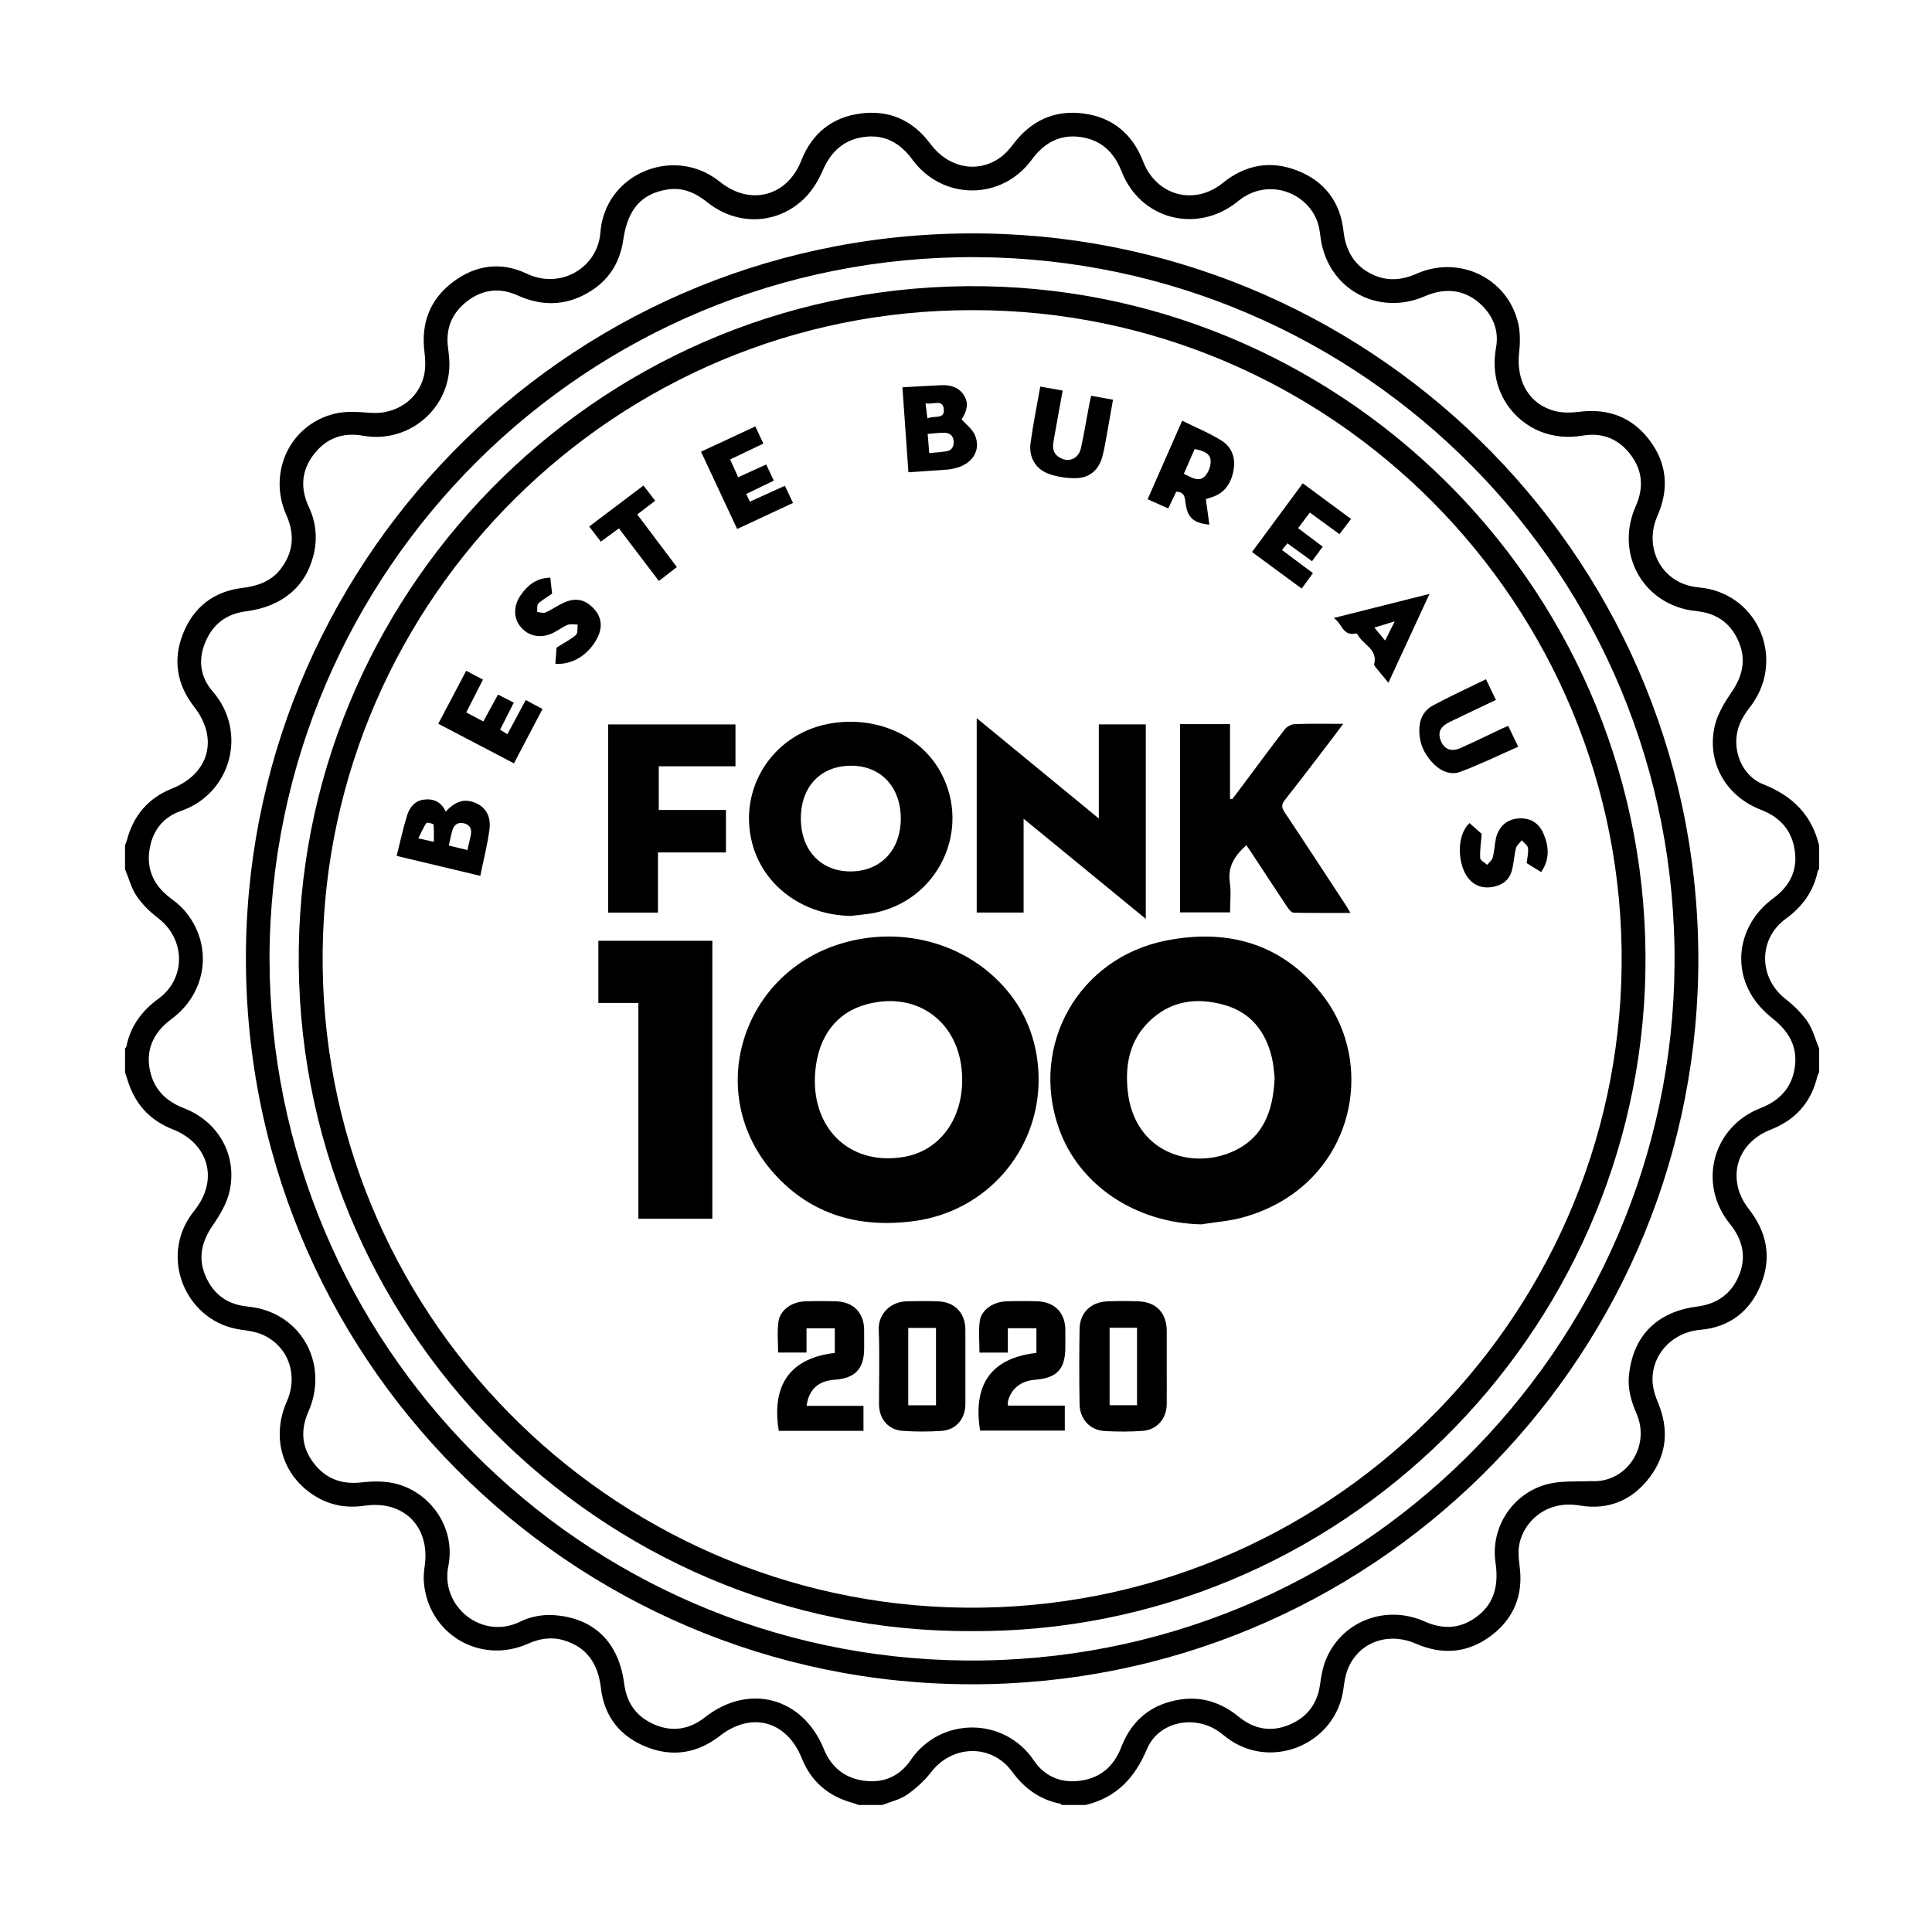 <?xml version="1.0" encoding="utf-8"?>
<svg xmlns="http://www.w3.org/2000/svg" width="137" height="136" viewBox="0 0 137 136" fill="none">
<g clip-path="url(#clip0_4911_6111)">
<path d="M128.999 76.037C128.958 76.125 128.899 76.208 128.877 76.299C128.447 78.155 127.335 79.414 125.563 80.106C123.769 80.807 122.819 82.417 123.236 84.18C123.365 84.725 123.647 85.275 123.994 85.716C125.277 87.347 125.645 89.128 124.882 91.054C124.12 92.98 122.651 94.121 120.577 94.302C118.395 94.493 116.988 96.3 117.203 98.186C117.253 98.614 117.393 99.042 117.561 99.442C118.355 101.331 118.214 103.132 116.979 104.765C115.745 106.398 114.052 107.106 112.022 106.762C109.336 106.305 107.703 108.341 107.682 110.028C107.679 110.366 107.709 110.705 107.754 111.039C108.033 113.078 107.372 114.76 105.739 115.992C104.102 117.226 102.293 117.382 100.415 116.564C98.424 115.697 96.339 116.452 95.57 118.372C95.388 118.826 95.324 119.335 95.254 119.827C94.725 123.561 90.403 125.506 87.256 123.415C87.007 123.249 86.779 123.052 86.539 122.872C84.79 121.555 82.17 122.042 81.331 124.036C80.466 126.092 79.159 127.473 76.982 127.999H75.3C75.252 127.965 75.207 127.912 75.154 127.902C73.706 127.612 72.628 126.806 71.76 125.623C70.318 123.657 67.543 123.719 66.044 125.652C65.565 126.27 64.958 126.826 64.314 127.273C63.807 127.625 63.154 127.765 62.565 127.999H60.883C60.737 127.947 60.593 127.887 60.444 127.846C58.73 127.375 57.515 126.331 56.852 124.68C55.789 122.03 53.288 121.35 51.045 123.098C49.468 124.328 47.707 124.623 45.851 123.887C43.974 123.142 42.846 121.727 42.611 119.704C42.414 118.008 41.639 116.807 39.956 116.313C39.1 116.062 38.267 116.195 37.448 116.56C34.022 118.086 30.296 115.841 30.051 112.11C30.028 111.755 30.069 111.393 30.118 111.038C30.508 108.261 28.622 106.365 25.845 106.777C24.404 106.991 23.097 106.681 21.939 105.821C19.91 104.315 19.289 101.762 20.337 99.39C21.19 97.459 20.405 95.363 18.505 94.604C18.05 94.422 17.541 94.358 17.049 94.288C13.338 93.763 11.382 89.495 13.42 86.35C13.539 86.166 13.67 85.988 13.807 85.817C15.514 83.671 14.814 81.096 12.244 80.084C10.721 79.485 9.684 78.419 9.14 76.876C9.042 76.598 8.958 76.315 8.866 76.035C8.866 75.475 8.866 74.915 8.866 74.354C8.9 74.306 8.953 74.262 8.964 74.209C9.254 72.762 10.06 71.683 11.244 70.815C13.21 69.375 13.157 66.601 11.214 65.11C10.637 64.668 10.089 64.133 9.684 63.534C9.305 62.972 9.131 62.272 8.865 61.633C8.865 61.073 8.865 60.513 8.865 59.952C8.917 59.806 8.977 59.661 9.018 59.513C9.487 57.798 10.535 56.586 12.188 55.924C14.839 54.864 15.518 52.365 13.766 50.12C12.535 48.541 12.242 46.783 12.982 44.929C13.73 43.055 15.149 41.944 17.174 41.694C18.248 41.562 19.209 41.242 19.893 40.361C20.812 39.175 20.918 37.898 20.308 36.531C18.965 33.517 20.552 30.114 23.726 29.338C24.533 29.14 25.428 29.211 26.274 29.276C28.042 29.411 29.653 28.367 30.063 26.65C30.192 26.104 30.166 25.498 30.096 24.933C29.851 22.915 30.483 21.25 32.089 20.021C33.695 18.792 35.518 18.532 37.346 19.404C39.765 20.557 42.382 18.969 42.574 16.495C42.813 13.413 45.451 11.618 47.983 11.727C49.139 11.778 50.162 12.18 51.066 12.904C53.205 14.619 55.824 13.923 56.818 11.391C57.579 9.454 59.01 8.299 61.065 8.043C63.094 7.791 64.749 8.55 65.973 10.2C67.221 11.881 69.263 12.321 70.873 11.21C71.243 10.955 71.567 10.603 71.839 10.24C73.085 8.577 74.739 7.787 76.793 8.044C78.871 8.305 80.298 9.481 81.06 11.449C81.999 13.879 84.685 14.608 86.701 12.98C88.297 11.691 90.076 11.348 91.985 12.093C93.917 12.847 95.035 14.305 95.267 16.378C95.423 17.776 96.03 18.851 97.323 19.465C98.363 19.96 99.401 19.878 100.449 19.412C103.456 18.076 106.861 19.693 107.64 22.858C107.807 23.536 107.804 24.288 107.723 24.988C107.49 27.032 108.443 28.691 110.284 29.153C110.827 29.29 111.436 29.271 112.001 29.201C114.043 28.948 115.731 29.578 116.967 31.212C118.218 32.866 118.367 34.688 117.529 36.586C116.592 38.708 117.672 41.031 119.856 41.556C120.301 41.663 120.771 41.669 121.217 41.772C124.972 42.643 126.486 47.064 124.102 50.128C123.753 50.578 123.428 51.092 123.264 51.629C122.789 53.178 123.516 55.015 125.021 55.611C127.101 56.434 128.468 57.774 128.994 59.951V61.632C128.96 61.68 128.907 61.724 128.896 61.777C128.605 63.223 127.8 64.301 126.615 65.168C124.667 66.593 124.702 69.347 126.602 70.834C127.192 71.296 127.755 71.839 128.176 72.451C128.559 73.01 128.729 73.714 128.995 74.353V76.034L128.999 76.037ZM112.819 105.033C115.323 105.192 117.052 102.586 116.057 100.268C115.69 99.41 115.417 98.538 115.504 97.602C115.763 94.781 117.456 93.028 120.319 92.659C121.769 92.472 122.783 91.752 123.324 90.416C123.863 89.085 123.554 87.888 122.664 86.784C120.366 83.938 121.438 79.904 124.852 78.575C126.251 78.031 127.108 77.067 127.284 75.585C127.454 74.167 126.816 73.111 125.707 72.233C125.096 71.747 124.518 71.135 124.136 70.46C122.819 68.135 123.52 65.334 125.735 63.71C127.026 62.763 127.569 61.516 127.197 59.943C126.898 58.678 126.065 57.886 124.857 57.419C122.365 56.456 120.996 54.03 121.599 51.461C121.797 50.62 122.291 49.812 122.788 49.084C123.562 47.955 123.838 46.802 123.301 45.526C122.771 44.266 121.817 43.526 120.442 43.356C120.125 43.316 119.805 43.28 119.495 43.204C116.239 42.411 114.607 39.024 115.99 35.901C116.558 34.618 116.491 33.401 115.654 32.279C114.807 31.145 113.657 30.65 112.236 30.89C111.205 31.064 110.206 30.987 109.232 30.602C107.396 29.876 105.528 27.769 106.087 24.639C106.286 23.52 105.937 22.544 105.155 21.729C104.05 20.577 102.591 20.327 101.03 21.009C97.708 22.456 94.164 20.489 93.653 16.916C93.611 16.619 93.579 16.319 93.508 16.029C92.95 13.762 90.004 12.459 87.793 14.266C84.905 16.625 80.864 15.578 79.529 12.148C78.985 10.748 78.028 9.888 76.546 9.706C75.099 9.527 74.012 10.168 73.16 11.326C71.021 14.239 66.832 14.229 64.69 11.308C63.854 10.167 62.778 9.539 61.357 9.701C59.874 9.87 58.924 10.726 58.332 12.106C58.017 12.839 57.561 13.578 56.987 14.122C55.049 15.957 52.231 16.012 50.142 14.333C49.308 13.663 48.401 13.266 47.319 13.439C45.474 13.734 44.503 14.863 44.198 16.997C43.935 18.839 42.949 20.175 41.28 20.98C39.762 21.711 38.23 21.639 36.705 20.948C35.444 20.378 34.233 20.516 33.142 21.348C32.056 22.176 31.585 23.286 31.771 24.663C31.837 25.155 31.891 25.66 31.859 26.152C31.657 29.205 28.828 31.455 25.725 30.897C24.263 30.635 23.069 31.112 22.197 32.295C21.35 33.445 21.303 34.681 21.91 35.974C22.408 37.037 22.515 38.165 22.246 39.309C21.71 41.589 20.007 43.026 17.46 43.348C16.087 43.521 15.123 44.234 14.58 45.491C14.031 46.764 14.184 48 15.083 49.033C17.566 51.885 16.413 56.268 12.827 57.51C11.471 57.98 10.738 59.036 10.578 60.435C10.425 61.777 10.981 62.842 12.049 63.658C12.397 63.923 12.755 64.194 13.042 64.521C15.137 66.907 14.735 70.368 12.158 72.265C10.809 73.258 10.285 74.563 10.673 76.079C10.996 77.338 11.831 78.119 13.038 78.584C15.493 79.529 16.856 81.948 16.272 84.501C16.08 85.343 15.596 86.158 15.096 86.882C14.319 88.009 14.026 89.158 14.553 90.438C15.083 91.722 16.051 92.476 17.456 92.64C17.773 92.677 18.092 92.717 18.402 92.792C21.639 93.585 23.247 96.98 21.864 100.119C21.298 101.403 21.386 102.621 22.232 103.738C23.073 104.847 24.199 105.283 25.605 105.126C26.348 105.042 27.135 105.02 27.862 105.168C30.357 105.673 32.365 108.209 31.788 111.08C31.22 113.902 34.171 116.366 36.936 114.977C37.616 114.635 38.489 114.485 39.255 114.535C42.133 114.726 43.89 116.481 44.262 119.403C44.439 120.802 45.167 121.776 46.452 122.313C47.728 122.847 48.919 122.62 49.999 121.774C53.106 119.339 56.926 120.36 58.421 124.036C58.961 125.364 59.95 126.124 61.352 126.289C62.696 126.448 63.818 125.934 64.571 124.825C66.675 121.728 71.212 121.728 73.313 124.844C74.036 125.917 75.128 126.423 76.422 126.3C77.931 126.157 78.958 125.332 79.507 123.904C80.253 121.965 81.665 120.822 83.722 120.517C85.278 120.287 86.637 120.761 87.846 121.747C88.908 122.615 90.105 122.848 91.386 122.326C92.672 121.803 93.42 120.837 93.609 119.437C93.686 118.868 93.787 118.283 93.997 117.752C95.092 114.986 98.236 113.746 101.022 114.986C102.234 115.525 103.396 115.527 104.505 114.796C105.948 113.844 106.29 112.476 106.048 110.817C105.674 108.25 107.325 105.804 109.861 105.216C110.81 104.996 111.831 105.082 112.819 105.03V105.033Z" fill="black"/>
<path d="M68.901 119.439C40.432 119.441 16.999 96.108 17.444 67.153C17.873 39.162 40.99 16.075 69.869 16.559C97.865 17.027 120.93 40.129 120.422 68.96C119.929 96.85 97.061 119.453 68.901 119.44V119.439ZM19.112 67.959C19.152 95.338 41.213 117.512 68.463 117.754C96.194 118.001 118.527 95.704 118.744 68.422C118.964 40.757 96.656 18.432 69.315 18.236C41.575 18.038 19.178 40.459 19.111 67.959H19.112Z" fill="black"/>
<path d="M68.88 115.669C42.553 115.794 20.765 94.002 21.188 67.192C21.596 41.298 43.1 19.836 69.83 20.3C95.702 20.749 117.165 42.212 116.677 68.922C116.206 94.696 94.955 115.826 68.88 115.669V115.669ZM68.919 21.995C43.737 21.965 23.185 42.38 22.881 67.413C22.57 92.982 43.239 113.737 68.412 114.007C93.965 114.28 114.719 93.66 114.992 68.52C115.27 42.847 94.361 21.933 68.919 21.995V21.995Z" fill="black"/>
<path d="M85.173 86.824C80.502 86.718 76.486 84.033 75.072 79.976C73.019 74.089 76.489 67.937 82.664 66.704C87.168 65.806 91.094 66.969 93.907 70.729C97.758 75.876 95.799 84.179 88.173 86.322C87.203 86.595 86.174 86.662 85.173 86.826V86.824ZM90.384 76.418C90.336 76.042 90.313 75.518 90.194 75.017C89.759 73.174 88.715 71.812 86.854 71.275C84.869 70.703 82.989 70.947 81.457 72.467C80.106 73.808 79.776 75.508 79.964 77.332C80.411 81.693 84.373 82.925 87.269 81.723C89.54 80.78 90.29 78.856 90.384 76.418V76.418Z" fill="black"/>
<path d="M73.65 76.561C73.648 81.643 69.927 85.895 64.854 86.587C60.981 87.115 57.541 86.176 54.892 83.223C49.839 77.59 52.578 68.825 59.956 66.823C64.52 65.585 69.289 67.202 71.902 70.873C73.04 72.472 73.65 74.459 73.649 76.561H73.65ZM68.23 76.588C68.235 72.628 65.17 70.209 61.437 71.224C59.356 71.79 58.029 73.447 57.809 75.989C57.474 79.868 60.112 82.665 64.019 82.055C66.537 81.664 68.226 79.491 68.23 76.587V76.588Z" fill="black"/>
<path d="M45.268 86.427V71.124H42.432V66.714H50.513V86.427H45.268Z" fill="black"/>
<path d="M60.328 64.95C56.978 64.906 54.148 62.847 53.347 59.832C52.322 55.965 54.737 52.126 58.688 51.342C61.99 50.686 65.27 52.092 66.717 54.784C68.904 58.849 66.541 63.834 61.988 64.738C61.443 64.846 60.882 64.881 60.328 64.95ZM60.362 54.301C58.214 54.297 56.801 55.762 56.789 58.009C56.777 60.267 58.185 61.79 60.292 61.796C62.442 61.803 63.887 60.279 63.875 58.017C63.863 55.797 62.453 54.305 60.362 54.3V54.301Z" fill="black"/>
<path d="M69.258 50.926C72.182 53.328 74.991 55.639 77.918 58.043V51.37H81.249V65.161C78.363 62.796 75.537 60.478 72.585 58.059V64.71H69.259V50.926H69.258Z" fill="black"/>
<path d="M83.674 51.352H87.221V56.639C87.272 56.652 87.322 56.664 87.374 56.678C87.646 56.317 87.921 55.958 88.193 55.596C89.162 54.299 90.116 52.991 91.11 51.713C91.262 51.517 91.585 51.357 91.835 51.348C92.93 51.308 94.026 51.331 95.247 51.331C94.951 51.727 94.723 52.041 94.486 52.349C93.368 53.809 92.258 55.276 91.119 56.72C90.863 57.044 90.865 57.258 91.093 57.6C92.547 59.776 93.976 61.969 95.411 64.158C95.517 64.319 95.61 64.487 95.76 64.739C94.36 64.739 93.05 64.75 91.739 64.724C91.594 64.72 91.416 64.523 91.316 64.373C90.439 63.06 89.578 61.737 88.71 60.419C88.603 60.257 88.49 60.1 88.377 59.937C87.566 60.669 87.045 61.444 87.208 62.575C87.306 63.257 87.226 63.966 87.226 64.701H83.675V51.351L83.674 51.352Z" fill="black"/>
<path d="M46.655 64.716H43.123V51.372H52.153V54.341H46.714V57.439H51.478V60.451H46.656V64.716H46.655Z" fill="black"/>
<path d="M82.735 96.891C82.735 97.79 82.741 98.688 82.734 99.587C82.724 100.602 82.036 101.402 81.018 101.471C80.124 101.533 79.219 101.533 78.323 101.48C77.288 101.418 76.57 100.639 76.553 99.571C76.525 97.794 76.523 96.016 76.553 94.24C76.574 93.1 77.343 92.342 78.489 92.288C79.247 92.252 80.008 92.255 80.767 92.287C82.001 92.336 82.733 93.131 82.735 94.377C82.735 95.215 82.735 96.054 82.735 96.893V96.891ZM80.628 99.65V94.156H78.683V99.65H80.628Z" fill="black"/>
<path d="M68.456 96.942C68.456 97.82 68.459 98.699 68.456 99.577C68.451 100.617 67.798 101.399 66.769 101.47C65.855 101.534 64.93 101.531 64.014 101.47C62.989 101.403 62.333 100.621 62.331 99.578C62.328 97.821 62.383 96.062 62.312 94.308C62.265 93.148 63.176 92.314 64.281 92.282C65.02 92.26 65.761 92.258 66.499 92.282C67.705 92.321 68.453 93.108 68.456 94.305C68.458 95.183 68.456 96.062 68.456 96.94V96.942ZM66.373 99.655V94.167H64.405V99.655H66.373Z" fill="black"/>
<path d="M73.494 95.941V94.189H71.467V95.917H69.456C69.456 95.168 69.376 94.408 69.478 93.671C69.588 92.882 70.439 92.312 71.362 92.283C72.103 92.26 72.845 92.255 73.585 92.283C74.804 92.331 75.539 93.109 75.544 94.317C75.545 94.717 75.544 95.117 75.544 95.517C75.544 97.094 74.96 97.723 73.385 97.845C72.397 97.922 71.688 98.487 71.474 99.38C71.456 99.454 71.472 99.537 71.472 99.679H75.506V101.45H69.497C69.025 98.46 70.016 96.336 73.495 95.939L73.494 95.941Z" fill="black"/>
<path d="M57.196 99.694H61.23V101.469H55.224C54.76 98.664 55.635 96.354 59.197 95.943V94.193H57.191V95.915H55.178C55.178 95.195 55.099 94.455 55.198 93.739C55.316 92.897 56.138 92.315 57.09 92.284C57.83 92.26 58.572 92.259 59.312 92.284C60.522 92.325 61.27 93.106 61.278 94.307C61.282 94.747 61.278 95.186 61.278 95.626C61.277 97.063 60.64 97.74 59.195 97.841C58.029 97.923 57.352 98.522 57.196 99.694V99.694Z" fill="black"/>
<path d="M63.99 27.465C64.971 27.411 65.845 27.357 66.719 27.316C67.396 27.284 68.001 27.447 68.375 28.066C68.687 28.584 68.597 29.111 68.186 29.736C68.524 30.121 68.955 30.433 69.133 30.853C69.574 31.89 68.995 32.856 67.835 33.177C67.625 33.236 67.407 33.282 67.189 33.299C66.28 33.369 65.371 33.426 64.417 33.491C64.274 31.465 64.136 29.505 63.991 27.464L63.99 27.465ZM65.894 32.132C66.328 32.089 66.703 32.065 67.072 32.01C67.436 31.956 67.632 31.743 67.628 31.355C67.623 30.937 67.389 30.71 67.007 30.692C66.617 30.674 66.226 30.739 65.782 30.771C65.821 31.244 65.855 31.654 65.894 32.131V32.132ZM65.631 28.605C65.679 29 65.715 29.294 65.762 29.674C66.246 29.434 67.007 29.78 66.925 29.01C66.847 28.274 66.171 28.71 65.631 28.605Z" fill="black"/>
<path d="M31.606 57.553C32.335 56.783 32.963 56.616 33.736 56.947C34.432 57.245 34.831 57.88 34.709 58.818C34.568 59.899 34.291 60.962 34.058 62.11C32.063 61.634 30.136 61.174 28.127 60.696C28.378 59.703 28.579 58.751 28.867 57.825C29.042 57.259 29.406 56.783 30.068 56.703C30.749 56.62 31.285 56.858 31.605 57.554L31.606 57.553ZM33.145 60.28C33.239 59.864 33.325 59.537 33.387 59.206C33.464 58.799 33.34 58.492 32.902 58.385C32.431 58.27 32.18 58.52 32.062 58.936C31.972 59.255 31.913 59.585 31.829 59.963C32.27 60.07 32.669 60.166 33.143 60.28H33.145ZM30.762 59.696C30.762 59.217 30.788 58.839 30.738 58.47C30.73 58.406 30.275 58.303 30.236 58.361C30.02 58.68 29.868 59.043 29.662 59.453C30.072 59.544 30.336 59.601 30.762 59.696V59.696Z" fill="black"/>
<path d="M85.509 35.394C85.595 36.022 85.676 36.609 85.757 37.206C84.616 37.091 84.201 36.7 84.067 35.664C84.019 35.289 84.006 34.879 83.407 34.869C83.233 35.233 83.047 35.619 82.84 36.053C82.351 35.836 81.888 35.63 81.379 35.404C82.193 33.553 82.985 31.753 83.828 29.834C84.793 30.313 85.753 30.705 86.621 31.247C87.349 31.701 87.63 32.471 87.474 33.338C87.308 34.262 86.857 34.974 85.902 35.266C85.787 35.301 85.676 35.34 85.509 35.395V35.394ZM83.946 33.6C84.494 33.851 85.008 34.224 85.451 33.759C85.713 33.483 85.894 32.966 85.84 32.596C85.766 32.081 85.221 31.952 84.716 31.84C84.457 32.431 84.21 32.993 83.946 33.6Z" fill="black"/>
<path d="M106.949 51.48C107.177 51.953 107.391 52.398 107.658 52.953C106.273 53.563 104.936 54.219 103.547 54.735C102.889 54.98 102.203 54.71 101.682 54.191C100.95 53.463 100.578 52.59 100.654 51.548C100.704 50.883 101.034 50.336 101.599 50.033C102.825 49.377 104.091 48.795 105.372 48.167C105.614 48.672 105.827 49.119 106.076 49.636C104.962 50.166 103.868 50.678 102.781 51.205C102.176 51.498 101.975 51.879 102.12 52.384C102.324 53.093 102.859 53.362 103.559 53.051C104.525 52.622 105.473 52.152 106.429 51.702C106.587 51.627 106.751 51.563 106.949 51.477V51.48Z" fill="black"/>
<path d="M77.377 28.066C77.893 28.158 78.36 28.242 78.925 28.345C78.797 29.061 78.677 29.757 78.55 30.453C78.435 31.081 78.342 31.715 78.183 32.333C77.946 33.258 77.329 33.868 76.372 33.904C75.696 33.929 74.974 33.825 74.34 33.592C73.422 33.254 72.946 32.404 73.076 31.429C73.252 30.108 73.524 28.799 73.766 27.416C74.301 27.51 74.784 27.595 75.355 27.695C75.145 28.854 74.936 29.984 74.738 31.116C74.658 31.574 74.577 32.042 75.033 32.375C75.693 32.858 76.473 32.587 76.653 31.772C76.878 30.759 77.041 29.732 77.234 28.712C77.274 28.501 77.327 28.292 77.376 28.065L77.377 28.066Z" fill="black"/>
<path d="M53.56 30.237C53.768 30.681 53.936 31.04 54.13 31.456C53.352 31.828 52.588 32.193 51.772 32.584C51.968 33.013 52.146 33.402 52.346 33.843C53.019 33.536 53.646 33.251 54.332 32.938C54.511 33.314 54.679 33.669 54.875 34.082C54.224 34.398 53.587 34.705 52.918 35.03C53.004 35.213 53.076 35.367 53.174 35.576C54.01 35.197 54.819 34.83 55.658 34.448C55.86 34.876 56.036 35.248 56.233 35.665C54.904 36.285 53.621 36.883 52.272 37.513C51.425 35.7 50.583 33.899 49.711 32.032C50.983 31.439 52.24 30.853 53.559 30.238L53.56 30.237Z" fill="black"/>
<path d="M31.078 51.324C31.754 50.041 32.395 48.826 33.059 47.568C33.465 47.782 33.828 47.973 34.248 48.195C33.848 48.98 33.463 49.734 33.061 50.522C33.477 50.741 33.842 50.934 34.272 51.161C34.619 50.527 34.949 49.923 35.314 49.255C35.673 49.439 36.019 49.614 36.433 49.827C36.108 50.471 35.797 51.084 35.462 51.746C35.633 51.853 35.791 51.952 35.978 52.069C36.422 51.239 36.845 50.453 37.28 49.642C37.684 49.858 38.049 50.054 38.469 50.278C37.794 51.564 37.14 52.812 36.445 54.133C34.654 53.195 32.897 52.275 31.079 51.324H31.078Z" fill="black"/>
<path d="M95.804 36.801C95.477 37.231 95.238 37.545 94.983 37.879C94.271 37.36 93.596 36.869 92.88 36.347C92.599 36.723 92.339 37.069 92.051 37.454C92.637 37.896 93.191 38.314 93.794 38.768C93.541 39.113 93.299 39.441 93.037 39.797C92.448 39.369 91.888 38.961 91.296 38.53C91.163 38.69 91.054 38.822 90.905 39.002C91.644 39.555 92.354 40.086 93.102 40.645C92.833 41.013 92.589 41.346 92.303 41.739C91.131 40.875 89.983 40.029 88.781 39.145C89.979 37.525 91.159 35.927 92.38 34.273C93.527 35.121 94.652 35.951 95.804 36.801V36.801Z" fill="black"/>
<path d="M104.204 58.368C104.547 58.67 104.873 58.96 105.068 59.132C105.018 59.792 104.932 60.325 104.962 60.851C104.972 61.02 105.285 61.171 105.46 61.331C105.595 61.156 105.801 61 105.854 60.803C105.965 60.381 105.98 59.934 106.067 59.505C106.24 58.662 106.819 58.123 107.599 58.046C108.464 57.96 109.116 58.318 109.462 59.145C109.839 60.047 109.901 60.949 109.283 61.842C108.908 61.61 108.573 61.403 108.256 61.208C108.298 60.827 108.397 60.471 108.35 60.136C108.322 59.937 108.064 59.77 107.91 59.587C107.767 59.773 107.551 59.94 107.498 60.149C107.365 60.668 107.349 61.218 107.207 61.735C107.021 62.416 106.52 62.783 105.826 62.9C105.16 63.012 104.597 62.839 104.154 62.323C103.389 61.432 103.208 59.306 104.203 58.367L104.204 58.368Z" fill="black"/>
<path d="M39.378 47.076C39.416 46.601 39.449 46.171 39.468 45.922C40.016 45.575 40.475 45.349 40.845 45.02C40.988 44.894 40.93 44.54 40.964 44.29C40.727 44.291 40.464 44.229 40.259 44.309C39.909 44.446 39.603 44.689 39.266 44.86C38.385 45.302 37.504 45.147 36.927 44.464C36.402 43.844 36.39 42.96 36.934 42.19C37.42 41.501 38.031 40.987 39.024 40.965C39.072 41.396 39.115 41.798 39.149 42.099C38.76 42.372 38.426 42.551 38.171 42.808C38.059 42.921 38.112 43.196 38.091 43.396C38.289 43.414 38.52 43.505 38.679 43.435C39.115 43.244 39.511 42.959 39.944 42.756C40.808 42.352 41.485 42.494 42.114 43.169C42.683 43.782 42.752 44.524 42.313 45.323C41.685 46.465 40.584 47.146 39.378 47.076V47.076Z" fill="black"/>
<path d="M101.368 42.116C100.355 44.306 99.418 46.331 98.453 48.416C98.13 48.026 97.849 47.692 97.575 47.352C97.515 47.278 97.425 47.168 97.443 47.099C97.72 46.026 96.635 45.716 96.275 45.004C96.253 44.96 96.168 44.914 96.124 44.923C95.206 45.125 95.174 44.208 94.58 43.823C96.874 43.245 99.033 42.702 101.367 42.115L101.368 42.116ZM98.222 45.424C98.453 44.96 98.646 44.571 98.9 44.063C98.352 44.231 97.938 44.357 97.457 44.505C97.726 44.83 97.927 45.07 98.222 45.425V45.424Z" fill="black"/>
<path d="M45.63 34.431C45.929 34.819 46.18 35.147 46.459 35.508C46.034 35.833 45.643 36.132 45.187 36.482C46.123 37.725 47.04 38.944 47.997 40.213C47.582 40.534 47.183 40.843 46.721 41.2C45.773 39.952 44.849 38.736 43.887 37.469C43.458 37.784 43.05 38.084 42.606 38.41C42.321 38.04 42.068 37.712 41.781 37.338C43.058 36.374 44.31 35.428 45.63 34.43V34.431Z" fill="black"/>
</g>
<defs>
<clipPath id="clip0_4911_6111">
<rect width="120.126" height="120" fill="white" transform="translate(8.873 8)"/>
</clipPath>
</defs>
</svg>